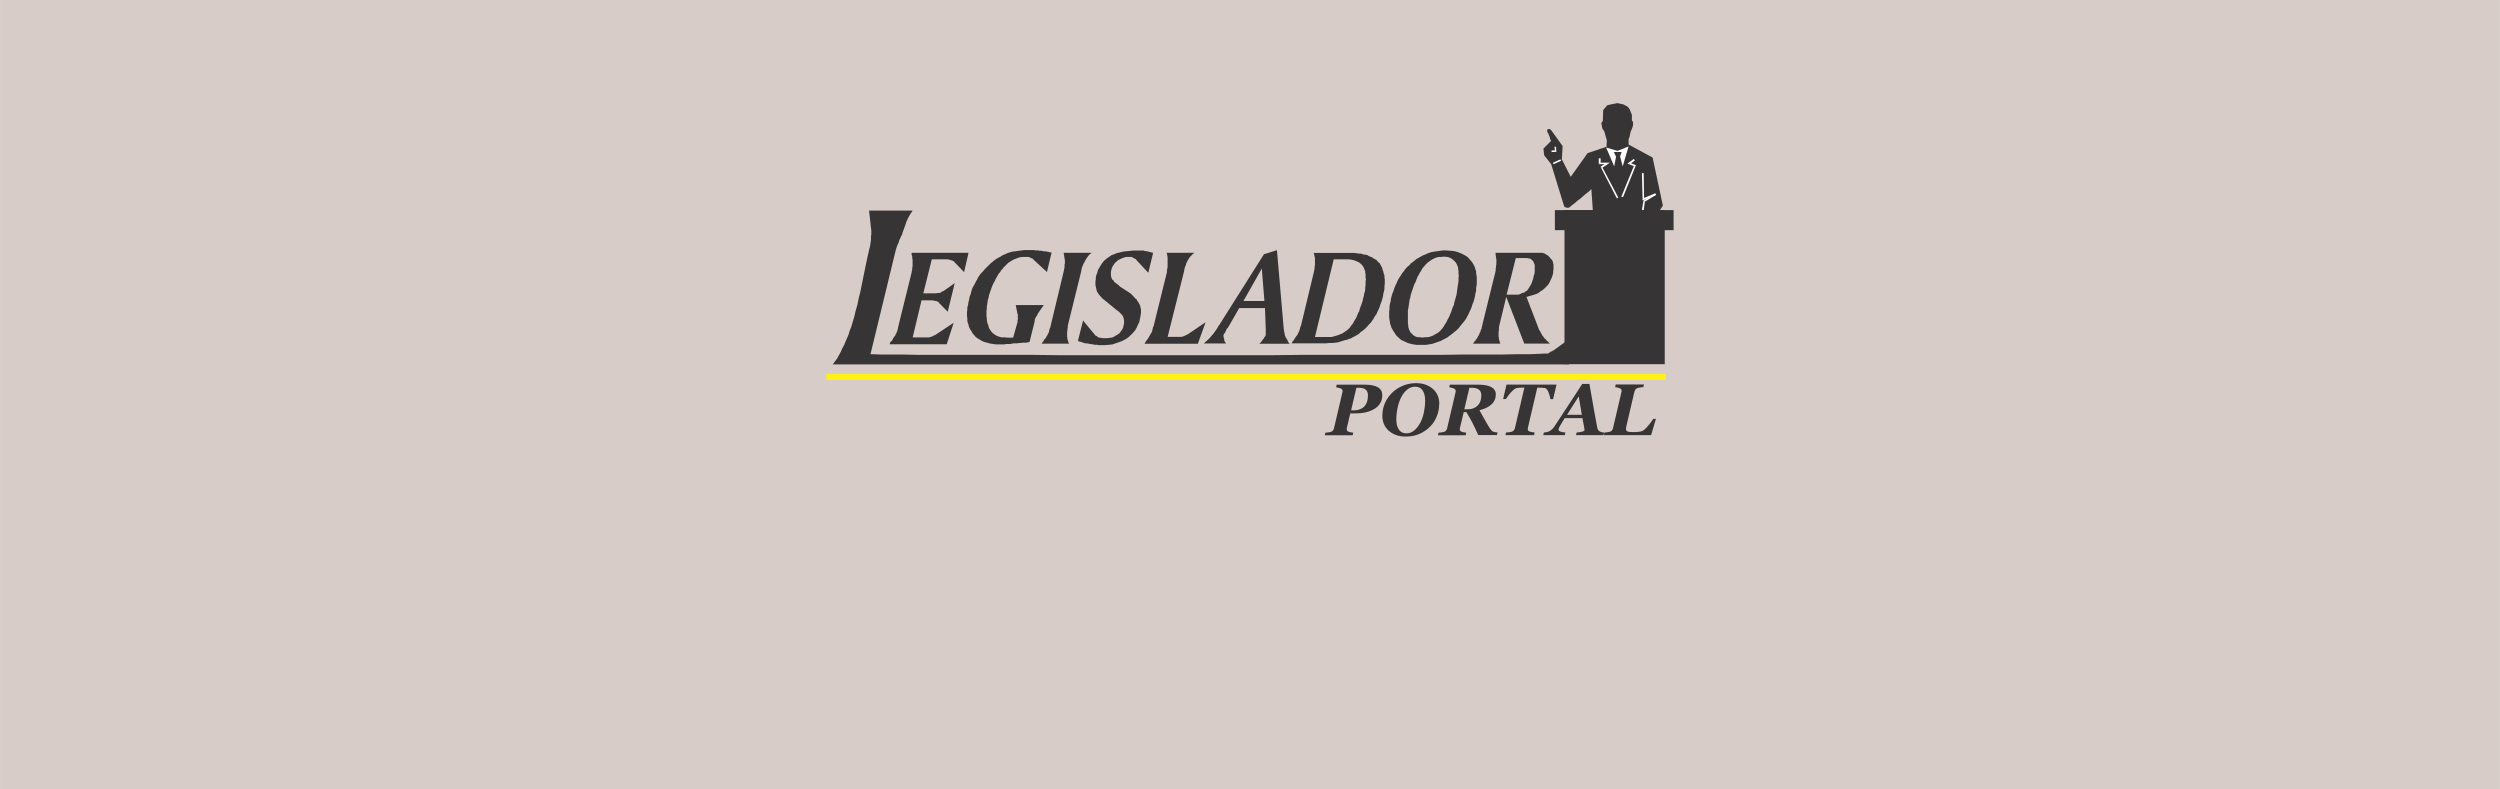 <?xml version="1.0" encoding="UTF-8"?>
<!DOCTYPE svg PUBLIC "-//W3C//DTD SVG 1.1//EN" "http://www.w3.org/Graphics/SVG/1.1/DTD/svg11.dtd">
<!-- Creator: CorelDRAW X5 -->
<svg xmlns="http://www.w3.org/2000/svg" xml:space="preserve" width="295.986mm" height="93.468mm" style="shape-rendering:geometricPrecision; text-rendering:geometricPrecision; image-rendering:optimizeQuality; fill-rule:evenodd; clip-rule:evenodd"
viewBox="0 0 29674 9371"
 xmlns:xlink="http://www.w3.org/1999/xlink">
 <defs>
  <style type="text/css">
   <![CDATA[
    .fil1 {fill:#373435}
    .fil2 {fill:#FEFEFE}
    .fil3 {fill:#FFF212}
    .fil0 {fill:#D7CCC8}
    .fil4 {fill:#373435;fill-rule:nonzero}
   ]]>
  </style>
 </defs>
 <g id="Camada_x0020_1">
  <g id="_286142352">
   <rect class="fil0" width="29674" height="9371"/>
   <g id="Legislador_x0020_-_x0020_Portal.cdr">
    <polygon class="fil1" points="18907,2507 18889,2244 18858,2274 18823,2301 18793,2327 18758,2358 18727,2380 18692,2411 18657,2437 18627,2463 18609,2468 18592,2463 18574,2459 18565,2446 18412,1949 18329,1844 18320,1764 18412,1672 18403,1659 18399,1646 18395,1628 18390,1615 18382,1597 18377,1584 18368,1571 18364,1553 18368,1536 18382,1531 18395,1531 18412,1545 18548,1734 18539,1892 18644,2099 18845,1817 19069,1742 19073,1668 19042,1558 19020,1527 19007,1461 19025,1435 19029,1307 19077,1250 19130,1237 19200,1224 19274,1241 19322,1268 19344,1298 19370,1364 19370,1430 19384,1448 19384,1487 19370,1531 19357,1558 19340,1632 19331,1650 19331,1716 19616,1870 19738,2441 19703,2494 "/>
    <polygon class="fil2" points="19401,1975 19397,1962 19244,2336 19265,2340 19414,1971 19410,1958 19414,1971 19419,1962 19410,1958 "/>
    <polygon class="fil2" points="19331,1931 19335,1949 19401,1975 19410,1958 19344,1931 19344,1949 19331,1931 19318,1940 19335,1949 "/>
    <polygon class="fil2" points="19401,1896 19392,1887 19331,1931 19344,1949 19405,1905 "/>
    <polygon class="fil2" points="19003,1975 19003,1989 19191,2354 19209,2345 19016,1980 19016,1993 19003,1975 18999,1980 19003,1989 "/>
    <polygon class="fil2" points="19077,1949 19073,1931 19003,1975 19016,1993 19082,1949 19077,1931 19082,1949 19108,1931 19077,1931 "/>
    <polygon class="fil2" points="18977,1940 18985,1949 19077,1949 19077,1931 18985,1931 18999,1940 18977,1940 18977,1949 18985,1949 "/>
    <polygon class="fil2" points="18985,1879 18977,1879 18977,1940 18999,1940 18999,1879 "/>
    <polygon class="fil2" points="19510,2380 19506,2389 19489,2494 19510,2499 19524,2393 19519,2397 19510,2380 19506,2384 19506,2389 "/>
    <polygon class="fil2" points="19655,2314 19646,2296 19510,2380 19519,2397 19655,2314 19646,2296 "/>
    <polygon class="fil2" points="19497,2362 19510,2375 19655,2314 19646,2296 19502,2354 19515,2362 19497,2362 19497,2380 19510,2375 "/>
    <polygon class="fil2" points="19497,2055 19489,2055 19497,2362 19515,2362 19510,2055 "/>
    <polygon class="fil2" points="18456,1795 18465,1786 18417,1786 18417,1804 18465,1804 18473,1795 18465,1804 18473,1804 18473,1795 "/>
    <polygon class="fil2" points="18460,1742 18452,1742 18456,1795 18473,1795 18469,1742 "/>
    <polygon class="fil2" points="19160,1975 19064,1751 19200,1791 19331,1738 19261,1975 19230,1857 19248,1804 19156,1804 19182,1861 "/>
    <polygon class="fil2" points="18526,1901 18522,1892 18434,1931 18438,1949 18530,1909 "/>
    <polygon class="fil3" points="9809,4439 19773,4439 19773,4509 9809,4509 "/>
    <path class="fil1" d="M10312 2500l521 0 -18 26 -22 35 -18 35 -18 40 -13 40 -13 35 -9 26 -9 22 -4 22 -13 22 -9 22 -13 26 -9 31 -13 26 -9 26 -9 26 -302 1244 31 0 74 4 114 0 149 0 188 4 214 0 245 0 271 0 293 0 315 0 333 4 346 0 354 0 368 0 372 0 372 0 372 0 372 0 363 -4 354 0 346 0 328 0 315 0 293 0 267 -4 241 0 214 0 184 -4 144 0 109 -4 70 -4 26 0 4 0 9 -4 13 -9 9 -9 18 -4 9 -9 13 -4 4 -4 328 -237 -153 409 -8739 0 26 -35 26 -35 22 -40 22 -40 17 -40 22 -40 18 -44 18 -40 18 -44 13 -44 18 -44 13 -44 13 -44 13 -44 9 -44 13 -44 13 -48 9 -44 9 -44 13 -48 9 -44 9 -44 9 -44 9 -44 9 -44 9 -44 9 -44 9 -44 9 -40 9 -44 9 -40 9 -40 9 -31 4 -26 4 -26 4 -26 0 -26 0 -22 4 -22 0 -22 0 -22 -4 -31 -4 -35 -4 -40 -4 -35 -4 -35 -4 -35 -4 -26zm7439 501l411 0 18 0 13 0 13 0 13 0 13 0 13 0 9 0 9 0 18 0 18 0 9 0 9 4 18 4 18 13 18 9 13 13 13 13 9 13 13 13 9 13 4 13 4 18 4 13 0 18 0 22 0 18 -4 22 0 22 -9 31 -9 26 -13 26 -9 22 -13 22 -17 22 -18 18 -18 18 -22 18 -22 13 -22 18 -26 13 -26 9 -31 9 -31 9 -31 9 144 374 4 13 9 13 9 13 4 13 9 13 4 9 4 9 9 9 9 13 9 13 13 9 9 13 9 9 13 9 9 13 13 9 -306 0 -214 -554 -79 325 -4 18 -4 18 0 18 0 18 -4 18 0 13 0 13 0 13 0 9 0 13 4 13 0 13 4 13 4 9 4 18 4 13 -324 0 9 -13 13 -18 9 -9 9 -13 9 -13 9 -13 4 -13 9 -9 4 -13 4 -13 9 -13 4 -18 9 -18 4 -18 4 -18 4 -18 153 -620 4 -22 0 -18 4 -18 0 -18 4 -13 0 -18 0 -13 0 -13 0 -13 0 -9 -4 -13 0 -13 -4 -13 0 -9 0 -13 -4 -13zm241 62l-109 435 83 0 26 0 22 0 22 -4 18 -9 18 -9 22 -4 13 -13 18 -9 13 -18 13 -18 9 -18 13 -18 9 -22 9 -26 9 -26 4 -26 9 -26 4 -26 0 -22 0 -22 0 -18 0 -18 -4 -13 -9 -18 -4 -13 -9 -9 -13 -13 -13 -9 -22 -4 -18 -4 -26 0 -22 0 -83 0zm-1483 484l9 -31 9 -31 13 -31 9 -31 13 -31 13 -26 13 -31 13 -26 18 -26 13 -22 18 -26 18 -22 18 -26 22 -22 22 -18 18 -22 26 -18 22 -18 22 -18 26 -13 22 -13 22 -13 26 -9 26 -13 26 -9 26 -9 26 -4 26 -4 31 -4 26 -4 26 -4 26 0 57 4 48 4 48 13 44 18 35 18 35 22 31 35 26 31 13 22 9 18 9 18 4 22 9 22 0 22 4 26 4 22 0 26 0 26 0 31 -4 26 -4 26 0 31 -9 31 -4 31 -9 35 -9 31 -13 31 -9 31 -13 31 -13 26 -13 31 -13 22 -13 26 -18 26 -18 22 -18 22 -18 22 -17 22 -22 22 -22 18 -22 18 -22 18 -26 18 -22 18 -26 13 -26 13 -22 13 -26 9 -26 9 -26 9 -26 9 -26 4 -26 4 -26 4 -31 0 -26 0 -53 0 -53 -9 -48 -13 -39 -18 -39 -18 -31 -26 -31 -31 -22 -35 -13 -18 -9 -18 -13 -22 -4 -18 -9 -22 -4 -26 -4 -22 -4 -26 0 -22 0 -26 0 -31 4 -26 0 -26 4 -31 9 -31 4 -31zm608 -497l-35 0 -26 4 -31 13 -26 13 -26 18 -26 18 -26 26 -22 26 -13 13 -9 18 -13 22 -13 18 -9 22 -13 18 -9 22 -9 22 -9 26 -13 22 -9 26 -9 26 -9 26 -9 26 -9 26 -4 31 -9 26 -4 31 -4 26 -4 26 -4 26 -4 22 0 26 0 22 0 22 0 22 0 22 0 18 0 18 4 18 0 18 4 18 9 26 13 26 18 18 18 18 22 13 26 9 26 0 31 4 35 -4 31 0 35 -9 31 -13 31 -18 31 -18 26 -26 22 -26 13 -18 9 -18 9 -13 13 -18 9 -22 9 -18 13 -22 9 -22 9 -22 9 -22 9 -26 9 -26 13 -26 4 -26 9 -31 9 -31 9 -31 4 -26 4 -31 4 -31 4 -26 4 -22 4 -26 0 -22 0 -22 4 -22 -4 -22 0 -18 0 -18 -4 -18 0 -18 -4 -13 -13 -31 -13 -22 -22 -22 -22 -18 -22 -13 -26 -9 -35 -4 -31 0zm-1527 -48l420 0 31 0 31 0 31 4 26 4 26 0 22 9 26 4 26 4 18 13 26 9 18 9 18 13 18 9 18 13 13 18 18 13 9 18 13 22 9 18 4 22 9 22 4 22 9 22 0 22 4 26 0 26 0 26 -4 26 0 31 -4 26 -9 31 -4 31 -9 35 -9 31 -13 31 -9 31 -13 31 -13 26 -13 31 -18 22 -13 26 -18 26 -18 26 -22 22 -22 26 -22 22 -26 22 -26 18 -22 22 -22 13 -22 13 -26 13 -22 13 -26 9 -22 9 -22 4 -31 9 -26 9 -31 9 -31 4 -35 4 -39 0 -39 4 -39 0 -368 0 9 -13 9 -18 13 -9 4 -13 9 -13 9 -13 9 -13 9 -9 4 -13 9 -13 4 -13 9 -18 4 -18 4 -18 9 -18 4 -18 149 -620 4 -22 4 -18 0 -18 4 -18 0 -13 0 -18 0 -13 0 -13 0 -13 0 -9 0 -13 -4 -13 -4 -13 0 -9 -4 -13 -4 -13zm241 75l-223 923 162 0 35 0 35 -9 31 -9 35 -13 31 -13 31 -22 31 -22 26 -26 9 -18 13 -13 13 -18 9 -18 13 -22 13 -18 9 -22 9 -22 9 -22 13 -22 4 -22 9 -26 9 -22 9 -26 9 -26 4 -26 9 -26 4 -31 9 -26 4 -26 0 -26 4 -26 0 -22 0 -22 4 -22 -4 -22 0 -22 0 -18 -4 -18 0 -18 -9 -18 -4 -13 -13 -26 -18 -22 -26 -22 -26 -13 -31 -13 -35 -9 -35 -4 -39 0 -136 0zm-674 -106l79 915 0 13 4 13 0 13 4 18 4 13 0 9 4 18 4 9 4 13 9 9 4 13 9 9 4 13 4 9 9 13 9 9 -359 0 18 -18 13 -18 9 -13 9 -9 9 -18 9 -9 4 -9 4 -9 0 -4 0 -4 0 -9 0 -9 0 -9 0 -9 0 -13 0 -13 0 -4 0 -4 0 0 0 0 -9 -242 -306 0 -136 237 -9 4 -4 9 -4 9 -4 9 -4 9 -4 4 0 9 -4 4 -9 9 -4 4 -4 13 0 4 0 9 0 13 4 9 4 13 0 13 4 13 9 13 9 13 -263 0 22 -22 26 -22 22 -22 22 -26 22 -26 22 -31 22 -31 22 -40 4 0 4 -4 0 0 0 -4 525 -831 153 -48zm-179 215l-219 387 249 0 -31 -387zm-1133 -185l333 0 -18 13 -13 13 -9 9 -13 13 -9 13 -9 13 -4 9 -9 13 -4 13 -9 13 -4 18 -4 13 -9 18 -4 18 -4 18 -4 22 -193 769 127 0 9 0 9 0 9 0 9 0 4 0 9 -4 9 0 4 -4 9 -4 13 -4 13 -9 13 -4 214 -145 -92 255 -634 0 9 -13 9 -18 9 -9 9 -13 9 -13 9 -13 4 -13 9 -9 4 -13 9 -13 9 -13 4 -18 4 -18 4 -18 9 -18 4 -18 153 -620 0 -22 4 -18 4 -18 0 -18 0 -13 0 -18 0 -13 0 -13 0 -13 0 -9 0 -13 0 -13 -4 -13 0 -9 -4 -13 -4 -13zm-158 0l-57 237 -136 -145 -9 -13 -13 -9 -9 -4 -9 -4 -13 -9 -9 -4 -13 0 -18 0 -17 0 -18 0 -18 4 -22 9 -13 4 -18 9 -18 9 -13 9 -13 13 -13 9 -13 18 -9 13 -9 13 -9 18 -4 13 -4 18 -4 13 0 13 0 9 0 13 0 9 0 13 4 9 4 9 0 9 9 13 13 9 9 18 13 9 22 18 18 13 18 18 123 79 18 18 18 18 18 22 18 13 9 18 13 18 9 18 9 13 4 18 4 18 4 18 0 18 0 22 -4 22 -4 26 -4 22 -9 40 -18 35 -13 31 -18 31 -22 26 -22 22 -22 22 -26 22 -31 18 -35 18 -35 13 -39 13 -39 13 -39 4 -48 4 -48 0 -13 0 -18 0 -13 -4 -17 0 -13 0 -18 -4 -18 -4 -17 0 -13 -4 -18 -4 -18 0 -18 -4 -17 -4 -18 -9 -22 -4 -22 -9 61 -242 149 180 13 4 9 9 13 9 13 0 4 4 4 0 9 0 9 0 9 4 13 0 9 0 13 0 18 0 22 -4 13 0 22 -4 13 -4 18 -9 13 -9 18 -9 13 -9 18 -13 9 -13 9 -13 13 -18 9 -18 4 -18 4 -18 4 -13 0 -13 0 -9 0 -13 0 -9 -4 -9 0 -13 -4 -9 -4 -9 -4 -9 -9 -13 -13 -13 -9 -9 -18 -18 -13 -9 -17 -13 -123 -101 -22 -18 -18 -13 -18 -22 -13 -13 -13 -18 -13 -18 -9 -18 -4 -18 -4 -18 -4 -18 -4 -18 0 -18 0 -22 4 -22 0 -22 4 -26 13 -31 9 -35 18 -31 18 -31 18 -26 22 -26 26 -22 26 -18 31 -22 35 -13 31 -13 39 -9 35 -9 39 -4 39 -4 44 -4 18 0 13 0 18 0 13 0 18 0 9 0 18 0 13 0 13 4 13 4 13 0 17 4 13 4 18 4 13 4 18 4zm-1063 0l333 0 -17 13 -13 13 -9 9 -9 13 -9 13 -9 13 -4 9 -9 13 -4 13 -9 13 -9 18 -4 13 -9 18 -4 18 -4 18 -4 22 -153 620 -4 18 0 18 -4 18 0 18 -4 18 0 13 0 13 0 13 0 9 0 13 4 13 0 13 4 13 4 9 4 18 9 13 -328 0 9 -13 13 -18 4 -9 9 -13 13 -13 9 -13 4 -13 9 -9 4 -13 9 -13 4 -13 4 -18 4 -18 9 -18 4 -18 4 -18 149 -620 4 -22 4 -18 4 -18 0 -18 0 -13 4 -18 0 -13 0 -13 0 -13 -4 -9 0 -13 -4 -13 0 -13 -4 -9 0 -13 -4 -13zm-144 4l-53 224 -158 -145 -9 -13 -13 -4 -4 -4 -9 0 -13 -9 -13 -4 -18 0 -13 0 -39 0 -35 4 -35 13 -35 13 -31 18 -35 22 -26 26 -31 31 -13 18 -17 18 -9 18 -18 18 -9 18 -13 22 -13 22 -9 22 -13 22 -13 26 -9 22 -9 26 -9 26 -9 26 -9 26 -4 26 -9 26 -4 31 -4 26 -4 26 0 22 -4 26 0 22 0 22 0 22 4 22 0 22 4 18 4 22 9 18 4 18 4 18 18 26 18 26 22 18 26 18 31 13 31 9 35 0 39 4 9 0 9 0 9 0 9 0 9 0 4 0 9 0 9 0 53 -185 0 -9 0 -9 0 -9 4 -4 0 -9 0 -9 0 -4 -4 -9 4 -9 0 -4 0 -13 -4 -4 -22 -110 333 0 -70 101 -4 9 -4 13 -9 9 -4 9 -9 13 -4 13 -4 13 0 13 -61 246 -22 4 -17 4 -22 0 -22 0 -22 4 -22 0 -18 4 -22 0 -22 0 -22 4 -22 4 -22 0 -22 0 -22 4 -22 0 -22 0 -31 0 -31 0 -26 -4 -26 -4 -22 -4 -26 -9 -22 -4 -22 -9 -22 -9 -18 -13 -18 -9 -18 -13 -18 -13 -13 -18 -13 -13 -13 -18 -9 -18 -13 -18 -9 -18 -9 -22 -4 -22 -9 -22 -4 -22 0 -26 -4 -26 0 -26 0 -22 4 -31 0 -26 9 -31 4 -31 9 -31 4 -31 13 -31 9 -35 9 -31 13 -26 18 -31 13 -26 17 -31 13 -26 18 -26 18 -22 22 -22 18 -22 22 -22 22 -22 22 -22 22 -18 26 -22 26 -18 22 -13 26 -13 26 -18 26 -9 26 -13 26 -9 31 -9 31 -4 26 -4 31 -4 31 -4 31 -4 31 0 18 0 18 0 22 0 18 0 18 4 18 0 18 0 13 4 22 0 18 4 18 4 22 0 17 4 18 4 18 4 18 4zm-1658 -4l674 0 -53 229 -127 -132 -13 -4 -9 -4 -9 -4 -9 0 -9 -4 -4 0 -9 -4 -9 0 -9 0 -9 0 -9 0 -13 0 -9 0 -136 0 -101 404 114 0 9 0 9 0 9 0 9 0 9 0 4 -4 9 0 9 0 4 0 4 0 9 -4 9 0 4 -4 9 -9 13 -4 9 -4 131 -92 -83 339 -105 -106 -4 -9 -9 -4 -9 -4 -9 -4 -4 0 -9 0 -4 -4 -9 0 -4 0 -13 -4 -9 0 -9 0 -114 0 -105 440 158 0 9 0 9 0 9 0 9 0 4 0 9 -4 4 0 9 -4 9 -4 13 -4 13 -9 13 -4 219 -145 -83 255 -678 0 4 -13 9 -18 13 -9 9 -13 4 -13 9 -13 9 -13 9 -9 4 -13 9 -13 4 -13 9 -18 4 -18 4 -18 4 -18 4 -18 153 -620 4 -22 4 -18 0 -18 4 -18 0 -13 0 -18 0 -13 0 -13 0 -13 0 -9 -4 -13 0 -13 0 -13 -4 -9 -4 -13 0 -13z"/>
    <polygon class="fil1" points="18570,2494 19760,2494 19760,4323 18570,4323 "/>
    <polygon class="fil1" points="18456,2494 19865,2494 19865,2732 18456,2732 "/>
    <path class="fil4" d="M16407 4692c0,35 -8,66 -24,93 -16,27 -39,51 -70,69 -30,18 -64,31 -101,40 -37,9 -78,13 -123,13l-62 0 -38 163c-1,5 -2,9 -3,14 -1,4 -1,7 -1,10 0,13 5,22 16,28 11,6 31,11 62,14l-7 31 -331 0 7 -31c7,0 18,-1 32,-3 14,-2 25,-4 32,-6 11,-4 20,-9 26,-17 6,-7 10,-16 12,-26l98 -419c1,-6 2,-11 3,-15 1,-4 1,-7 1,-9 0,-12 -6,-21 -18,-28 -12,-6 -32,-12 -59,-16l7 -31 330 0c71,0 124,10 159,31 35,20 52,52 52,95zm-179 71c6,-21 9,-44 9,-69 0,-30 -8,-53 -25,-68 -17,-15 -44,-23 -81,-23l-31 0 -63 268 28 0c31,0 57,-5 80,-14 22,-9 40,-22 54,-38 13,-16 23,-34 29,-55z"/>
    <path id="1" class="fil4" d="M17083 4796c0,51 -10,100 -29,147 -19,47 -46,88 -81,123 -36,36 -78,64 -126,85 -48,21 -103,31 -164,31 -80,0 -146,-23 -198,-68 -51,-45 -77,-105 -77,-179 0,-54 10,-104 31,-151 21,-47 50,-88 87,-124 36,-35 78,-62 127,-82 48,-20 100,-30 154,-30 81,0 147,22 199,67 52,45 78,104 78,180zm-224 222c19,-39 34,-81 43,-127 9,-46 14,-91 14,-135 0,-52 -10,-92 -30,-122 -20,-30 -50,-44 -90,-44 -35,0 -66,12 -94,35 -28,23 -51,53 -70,90 -19,37 -33,79 -43,125 -10,47 -15,93 -15,139 0,50 10,90 30,120 20,30 50,45 90,45 35,0 66,-12 94,-36 28,-24 51,-54 70,-90z"/>
    <path id="12" class="fil4" d="M17583 4692c0,-30 -10,-53 -29,-67 -19,-15 -47,-22 -84,-22l-29 0 -60 255 42 0c47,0 85,-14 115,-43 30,-29 45,-70 45,-122zm-252 378c-1,5 -2,9 -3,14 -1,4 -1,7 -1,10 0,13 5,22 16,28 11,6 31,11 61,14l-7 31 -329 0 7 -31c7,0 18,-1 32,-3 14,-2 25,-4 32,-6 11,-4 20,-9 26,-17 6,-7 10,-16 12,-26l98 -419c1,-6 2,-11 3,-15 1,-4 1,-7 1,-9 0,-12 -6,-21 -18,-28 -12,-6 -32,-12 -59,-16l7 -31 336 0c70,0 122,10 157,29 35,19 53,49 53,88 0,46 -17,86 -51,117 -34,31 -82,55 -144,69 12,21 27,47 44,79 18,31 39,68 62,108 7,12 16,26 27,41 11,15 23,25 35,29 6,2 14,4 25,5 11,1 18,2 23,2l-8 31 -222 0c-27,-61 -50,-109 -69,-146 -19,-37 -43,-79 -72,-126l-31 0 -42 176z"/>
    <path id="123" class="fil4" d="M18475 4566l-40 172 -33 0c-1,-10 -3,-22 -7,-36 -3,-14 -8,-29 -14,-43 -6,-15 -12,-27 -19,-36 -7,-10 -15,-15 -25,-17 -9,-1 -20,-2 -33,-3 -13,-1 -25,-1 -35,-1l-22 0 -109 466c-1,5 -2,9 -3,14 -1,4 -1,8 -1,9 0,7 1,13 4,18 3,5 8,9 15,12 7,3 17,6 30,8 13,3 24,4 33,5l-7 31 -340 0 7 -31c8,-1 20,-2 35,-3 16,-2 27,-4 33,-6 11,-5 20,-11 26,-18 6,-8 10,-17 12,-27l112 -479 -17 0c-11,0 -22,0 -33,1 -11,1 -24,2 -38,3 -10,1 -22,8 -35,18 -13,11 -25,22 -37,35 -14,16 -26,30 -35,43 -9,13 -17,25 -24,36l-33 0 40 -172 590 0z"/>
    <path id="1234" class="fil4" d="M18776 4924l-37 -219 -139 219 176 0zm-69 241l7 -31c30,-2 52,-6 69,-11 16,-5 25,-10 25,-16 0,-5 0,-10 -1,-13 -1,-4 -1,-8 -2,-13l-22 -118 -210 0c-7,10 -16,24 -26,41 -10,17 -19,32 -26,44 -11,19 -17,32 -19,39 -2,7 -3,12 -3,14 0,8 7,15 20,21 13,5 34,10 62,12l-7 31 -256 0 7 -31c8,-1 19,-2 31,-4 13,-2 23,-6 32,-10 12,-6 23,-14 34,-24 11,-10 21,-22 30,-36 58,-88 112,-169 160,-244 49,-75 105,-161 169,-259l85 0c22,126 40,231 55,313 15,83 27,152 38,207 1,8 4,16 8,23 4,7 11,14 20,20 7,4 15,8 25,10 10,2 19,4 28,4l-7 31 -326 0z"/>
    <path id="12345" class="fil4" d="M19655 4973l-57 192 -561 0 7 -31c7,0 18,-1 32,-3 14,-2 25,-4 32,-6 11,-4 20,-9 26,-17 6,-7 10,-16 12,-26l98 -419c1,-6 2,-11 3,-15 1,-4 1,-7 1,-9 0,-12 -6,-21 -18,-28 -12,-6 -32,-12 -59,-16l7 -31 335 0 -7 31c-9,1 -21,2 -35,4 -14,2 -25,4 -33,7 -12,4 -21,10 -26,17 -5,8 -9,17 -12,26l-93 399c-2,8 -4,16 -5,24 -1,8 -2,14 -2,18 0,16 6,27 18,32 12,5 37,7 75,7 23,0 46,-2 68,-5 23,-3 40,-10 51,-19 18,-14 38,-34 59,-61 22,-26 40,-50 53,-72l31 0z"/>
   </g>
  </g>
 </g>
</svg>
